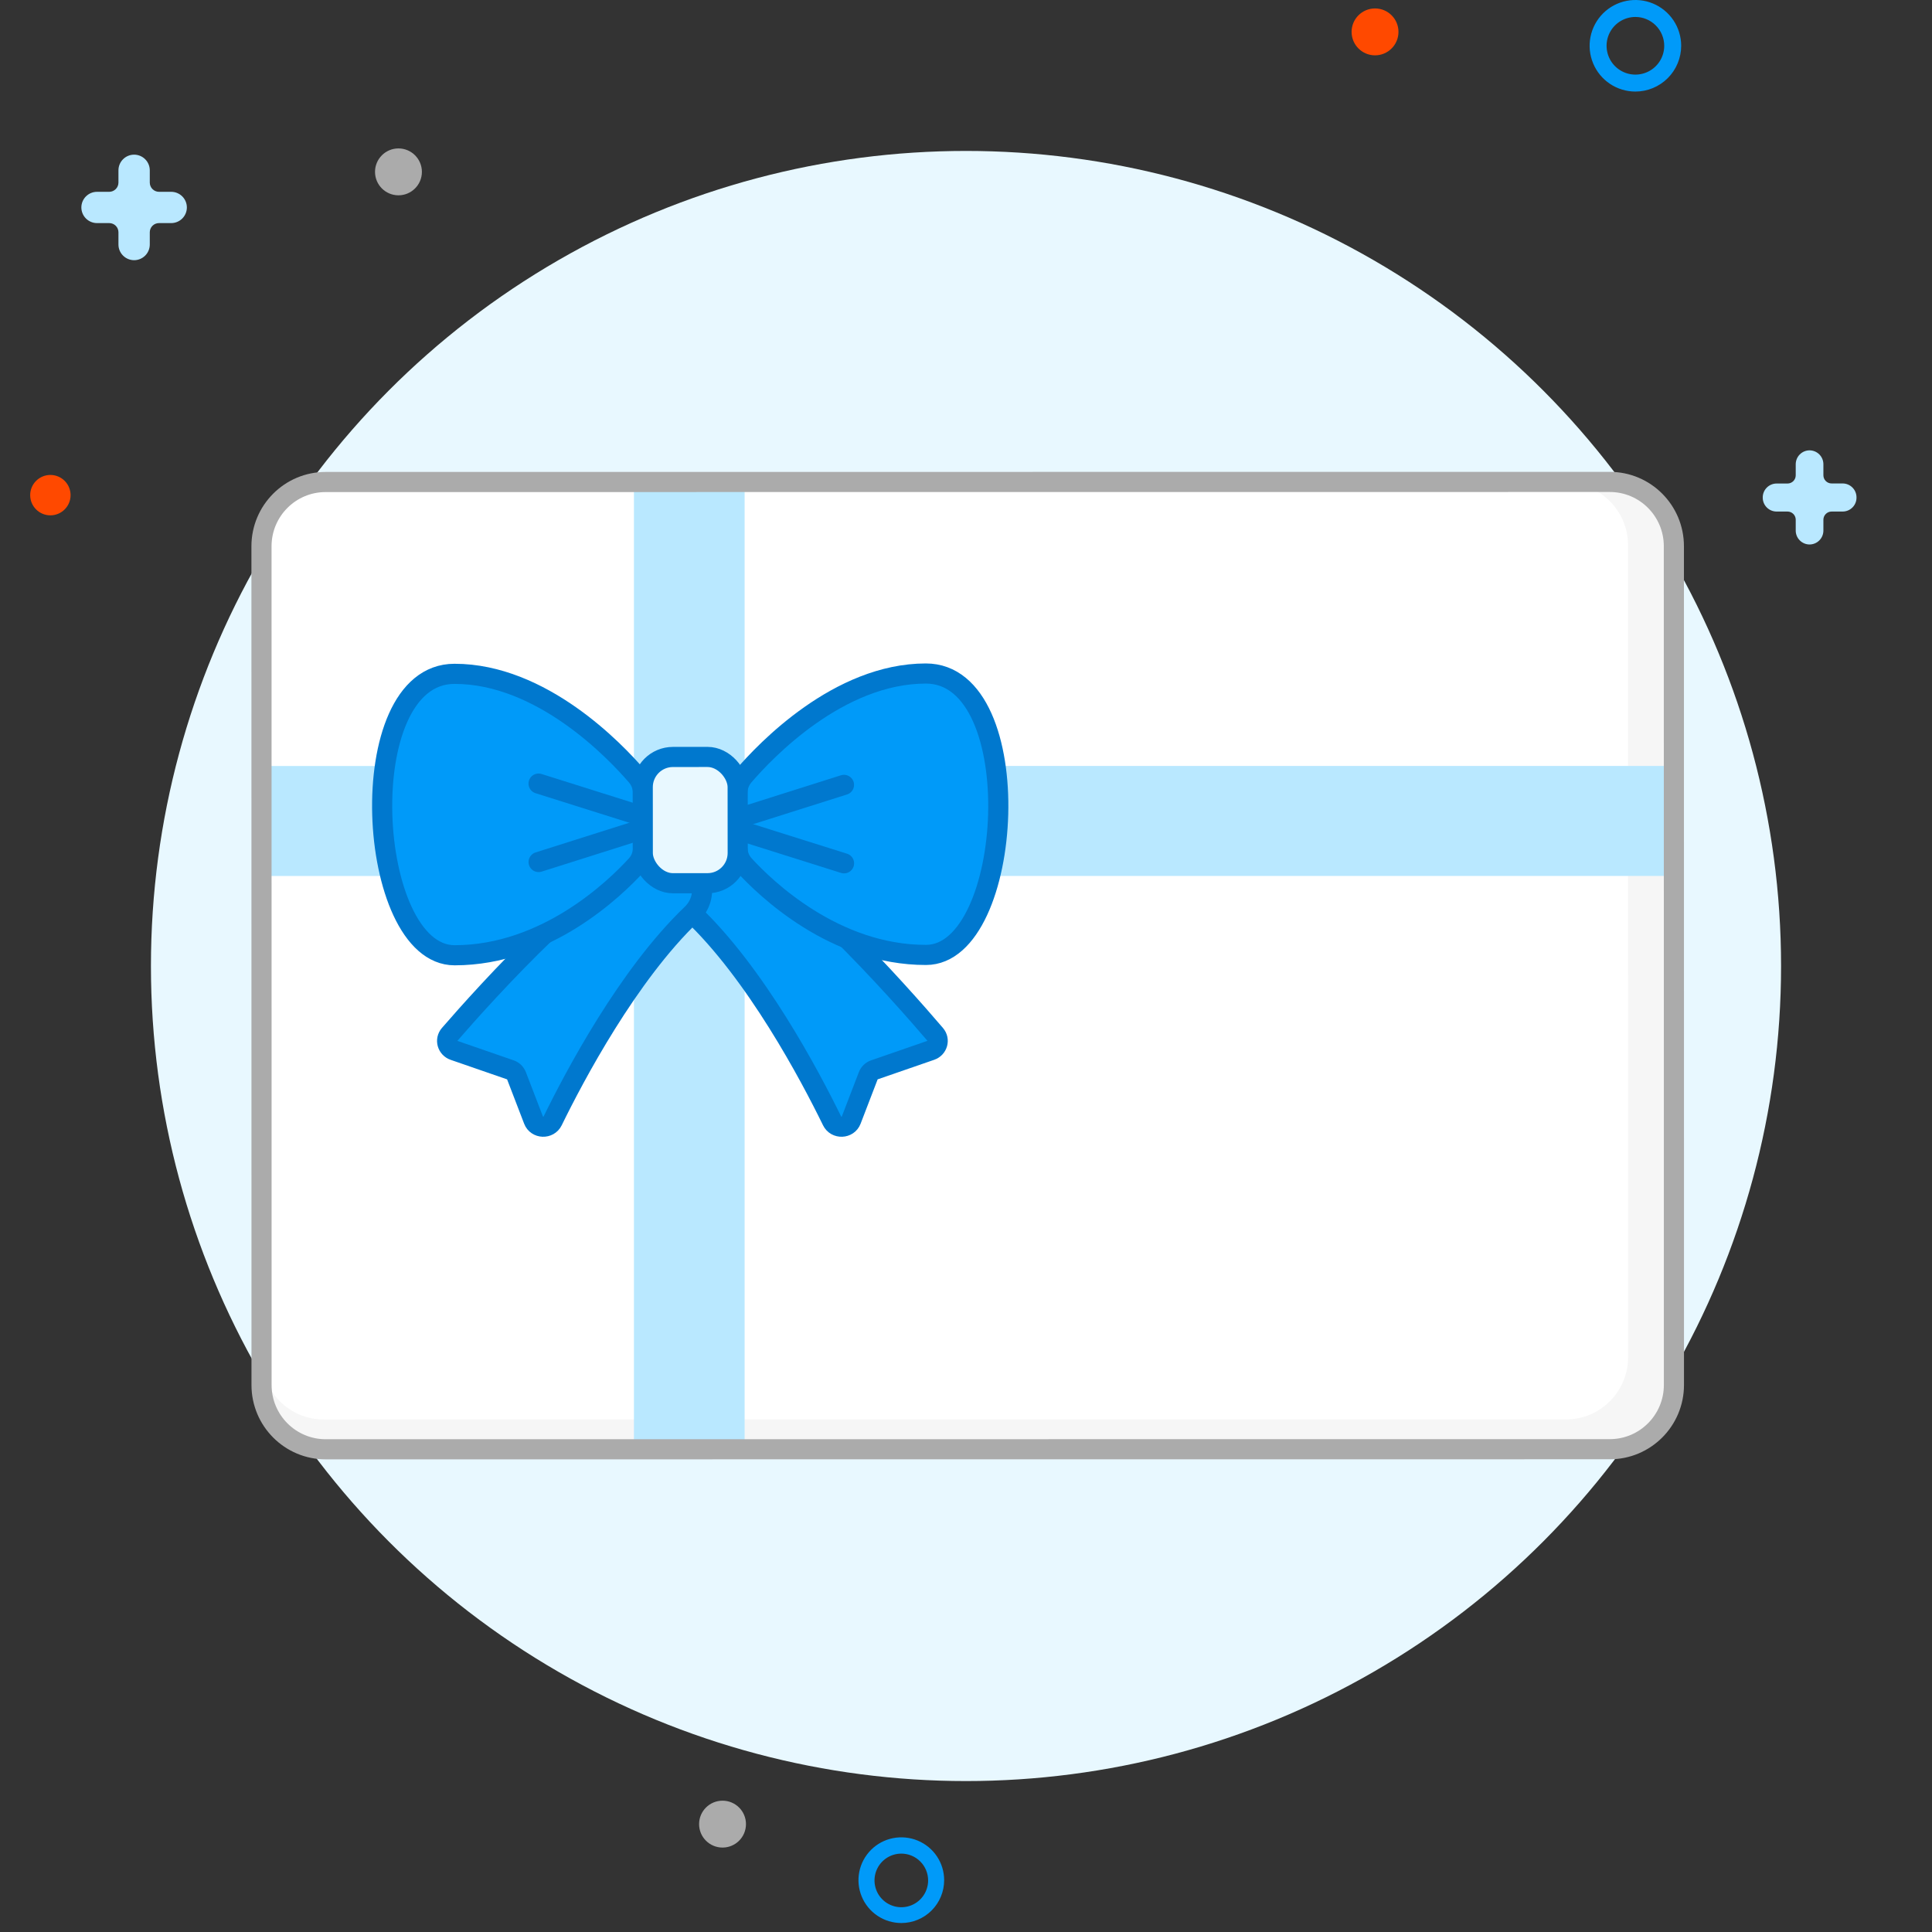 <?xml version="1.0" encoding="utf-8"?>
<svg xmlns="http://www.w3.org/2000/svg" width="192" height="192" viewBox="0 0 192 192" fill="none">
<rect x="0" y="0" width="192" height="192" fill="#333333" stroke="none"/>
<g clip-path="url(#clip0_445_2099)">
<circle cx="96" cy="96" r="81" fill="#E8F8FF"/>
<path d="M5.007 51.214C6.116 51.214 7.014 50.316 7.014 49.207C7.014 48.098 6.116 47.2 5.007 47.2C3.899 47.2 3 48.098 3 49.207C3 50.316 3.899 51.214 5.007 51.214Z" fill="#FF4900"/>
<path d="M162.524 9.099C161.624 9.099 160.745 8.833 159.997 8.333C159.248 7.833 158.665 7.122 158.321 6.291C157.977 5.459 157.886 4.545 158.062 3.662C158.238 2.78 158.671 1.969 159.307 1.333C159.943 0.696 160.754 0.263 161.637 0.087C162.519 -0.088 163.434 0.002 164.265 0.346C165.097 0.691 165.807 1.274 166.307 2.022C166.807 2.77 167.074 3.65 167.074 4.55C167.072 5.756 166.593 6.912 165.74 7.765C164.887 8.618 163.73 9.098 162.524 9.099ZM162.524 1.685C161.958 1.685 161.404 1.853 160.933 2.168C160.462 2.482 160.094 2.93 159.878 3.453C159.661 3.977 159.604 4.553 159.715 5.109C159.825 5.664 160.098 6.175 160.499 6.575C160.899 6.976 161.41 7.249 161.965 7.359C162.521 7.47 163.097 7.413 163.621 7.196C164.144 6.98 164.592 6.612 164.906 6.141C165.221 5.67 165.389 5.116 165.389 4.55C165.388 3.79 165.085 3.063 164.548 2.526C164.011 1.989 163.284 1.686 162.524 1.685Z" fill="#009AF9"/>
<path d="M89.572 191.108C88.73 191.108 87.906 190.858 87.206 190.39C86.506 189.922 85.96 189.257 85.638 188.479C85.316 187.701 85.231 186.845 85.396 186.019C85.56 185.193 85.966 184.435 86.561 183.839C87.156 183.244 87.915 182.838 88.741 182.674C89.567 182.51 90.423 182.594 91.201 182.916C91.979 183.239 92.644 183.784 93.112 184.485C93.58 185.185 93.829 186.008 93.829 186.85C93.829 187.979 93.381 189.062 92.582 189.861C91.784 190.659 90.701 191.108 89.572 191.108ZM89.572 184.21C89.045 184.21 88.53 184.366 88.092 184.659C87.653 184.952 87.312 185.368 87.11 185.855C86.909 186.342 86.856 186.877 86.959 187.394C87.062 187.911 87.315 188.386 87.688 188.758C88.061 189.131 88.535 189.384 89.052 189.487C89.569 189.59 90.104 189.537 90.591 189.336C91.078 189.134 91.494 188.793 91.787 188.354C92.08 187.916 92.236 187.401 92.236 186.874C92.236 186.168 91.955 185.49 91.456 184.991C90.956 184.491 90.278 184.21 89.572 184.21Z" fill="#009AF9"/>
<path d="M71.805 183.609C73.091 183.609 74.134 182.566 74.134 181.279C74.134 179.993 73.091 178.95 71.805 178.95C70.518 178.95 69.475 179.993 69.475 181.279C69.475 182.566 70.518 183.609 71.805 183.609Z" fill="#ABABAB"/>
<path d="M136.65 5.499C137.936 5.499 138.979 4.456 138.979 3.169C138.979 1.882 137.936 0.839 136.65 0.839C135.363 0.839 134.32 1.882 134.32 3.169C134.32 4.456 135.363 5.499 136.65 5.499Z" fill="#FF4900"/>
<path d="M39.598 19.409C40.885 19.409 41.928 18.366 41.928 17.08C41.928 15.793 40.885 14.75 39.598 14.75C38.312 14.75 37.269 15.793 37.269 17.08C37.269 18.366 38.312 19.409 39.598 19.409Z" fill="#ABABAB"/>
<path d="M176.56 48.052H177.642C177.749 48.052 177.855 48.031 177.954 47.989C178.053 47.949 178.143 47.889 178.219 47.813C178.294 47.737 178.354 47.647 178.395 47.548C178.436 47.45 178.457 47.344 178.457 47.236V46.142C178.457 45.96 178.492 45.781 178.56 45.613C178.629 45.445 178.73 45.292 178.857 45.164C178.985 45.035 179.137 44.932 179.304 44.862C179.471 44.792 179.651 44.756 179.832 44.755C180.197 44.757 180.547 44.903 180.804 45.161C181.062 45.42 181.207 45.77 181.207 46.136V47.23C181.207 47.447 181.293 47.654 181.445 47.807C181.598 47.96 181.806 48.045 182.022 48.045H183.117C183.482 48.045 183.832 48.19 184.091 48.448C184.349 48.705 184.496 49.055 184.497 49.42C184.502 49.605 184.47 49.788 184.403 49.96C184.336 50.132 184.235 50.288 184.106 50.42C183.977 50.552 183.823 50.657 183.653 50.729C183.484 50.8 183.301 50.837 183.117 50.837H182.022C181.807 50.837 181.6 50.922 181.448 51.074C181.295 51.225 181.208 51.431 181.207 51.646V52.729C181.207 53.094 181.062 53.444 180.804 53.703C180.547 53.962 180.197 54.108 179.832 54.11C179.649 54.109 179.467 54.072 179.298 54C179.13 53.928 178.977 53.824 178.849 53.692C178.721 53.561 178.62 53.406 178.553 53.235C178.486 53.064 178.453 52.882 178.457 52.699V51.616C178.448 51.406 178.358 51.208 178.206 51.063C178.054 50.918 177.852 50.837 177.642 50.837H176.56C176.193 50.837 175.842 50.692 175.583 50.433C175.324 50.174 175.179 49.823 175.179 49.457C175.176 49.273 175.209 49.091 175.277 48.921C175.345 48.75 175.446 48.595 175.575 48.465C175.703 48.334 175.856 48.23 176.026 48.159C176.195 48.088 176.376 48.051 176.56 48.052Z" fill="#B9E8FF"/>
<path d="M9.642 19.062H10.859C11.101 19.061 11.333 18.963 11.504 18.791C11.675 18.619 11.771 18.387 11.771 18.144V16.927C11.771 16.515 11.935 16.118 12.227 15.826C12.519 15.534 12.915 15.37 13.328 15.37C13.741 15.37 14.137 15.534 14.429 15.826C14.721 16.118 14.885 16.515 14.885 16.927V18.144C14.885 18.387 14.981 18.619 15.152 18.791C15.323 18.963 15.555 19.061 15.797 19.062H17.014C17.426 19.062 17.821 19.226 18.113 19.516C18.405 19.807 18.57 20.201 18.571 20.613C18.571 21.026 18.407 21.422 18.115 21.715C17.823 22.006 17.427 22.171 17.014 22.171H15.797C15.556 22.171 15.323 22.267 15.152 22.438C14.981 22.609 14.885 22.841 14.885 23.083V24.299C14.885 24.712 14.721 25.108 14.429 25.4C14.137 25.692 13.741 25.857 13.328 25.857C13.124 25.857 12.921 25.816 12.732 25.738C12.543 25.66 12.372 25.545 12.227 25.4C12.082 25.256 11.968 25.084 11.889 24.895C11.811 24.706 11.771 24.504 11.771 24.299V23.083C11.771 22.841 11.675 22.609 11.504 22.438C11.333 22.267 11.101 22.171 10.859 22.171H9.642C9.229 22.171 8.833 22.006 8.541 21.715C8.249 21.422 8.085 21.026 8.085 20.613C8.087 20.201 8.251 19.807 8.543 19.516C8.835 19.226 9.23 19.062 9.642 19.062Z" fill="#B9E8FF"/>
<path d="M159.972 47.765L32.36 47.774C28.84 47.774 25.985 50.628 25.986 54.149L25.991 137.341C25.991 140.862 28.846 143.716 32.367 143.716L159.978 143.707C163.499 143.707 166.353 140.853 166.352 137.332L166.347 54.14C166.347 50.619 163.492 47.765 159.972 47.765Z" fill="#F6F6F6"/>
<path d="M155.626 48L32.168 48.008C28.761 48.009 26 50.777 26 54.192L26.006 134.886C26.006 138.301 28.767 141.069 32.174 141.069L155.632 141.061C159.038 141.061 161.799 138.292 161.799 134.877L161.794 54.184C161.793 50.768 159.032 48 155.626 48Z" fill="white"/>
<path fill-rule="evenodd" clip-rule="evenodd" d="M74 87.054L74 144L63 144L63 87.055L25.942 87.057L25.941 76.126L63 76.124L63 48L74 48L74 76.123L166.322 76.117L166.323 87.048L74 87.054Z" fill="#B9E8FF"/>
<path d="M159.972 47.893L32.361 47.901C28.84 47.901 25.986 50.761 25.986 54.289L25.992 137.642C25.992 141.17 28.846 144.029 32.367 144.029L159.978 144.021C163.499 144.021 166.353 141.161 166.353 137.633L166.348 54.28C166.347 50.752 163.493 47.893 159.972 47.893Z" stroke="#ABABAB" stroke-width="2"/>
<path d="M92.954 102.813C89.568 98.849 77.656 85.32 70.775 82.866C69.488 82.406 68.357 83.444 68.153 84.796L67.687 87.881C67.53 88.919 67.933 89.954 68.697 90.673C75.106 96.699 80.513 106.934 82.692 111.393C83.083 112.194 84.27 112.152 84.59 111.32L86.286 106.907C86.392 106.632 86.614 106.418 86.892 106.321L92.513 104.376C93.173 104.148 93.407 103.344 92.954 102.813Z" fill="#009AF9" stroke="#0078CE" stroke-width="2" stroke-linecap="round"/>
<path d="M44.672 102.813C48.046 98.919 59.757 85.832 66.491 83.759C67.67 83.396 68.717 84.282 69.047 85.471L69.661 87.685C69.977 88.822 69.59 90.028 68.737 90.843C62.407 96.891 57.081 106.976 54.922 111.393C54.531 112.194 53.344 112.152 53.024 111.319L51.328 106.907C51.222 106.632 51 106.417 50.722 106.321L45.109 104.379C44.447 104.15 44.214 103.343 44.672 102.813Z" fill="#009AF9" stroke="#0078CE" stroke-width="2" stroke-linecap="round"/>
<path d="M45.162 66.965C53.826 66.959 61.119 74.614 63.27 77.115C63.701 77.616 63.915 78.254 63.916 78.914L63.919 84.146C63.92 84.823 63.696 85.477 63.24 85.977C61.129 88.291 54.285 94.926 45.182 94.933C36.385 94.939 34.807 66.973 45.162 66.965Z" fill="#009AF9" stroke="#0078CE" stroke-width="2" stroke-linecap="round"/>
<path d="M92.006 66.933C83.343 66.939 76.061 74.603 73.912 77.108C73.483 77.609 73.269 78.247 73.269 78.907L73.273 84.14C73.274 84.817 73.498 85.47 73.955 85.969C76.069 88.281 82.923 94.906 92.026 94.9C100.822 94.894 102.362 66.925 92.006 66.933Z" fill="#009AF9" stroke="#0078CE" stroke-width="2" stroke-linecap="round"/>
<rect x="63.874" y="75.228" width="9.432" height="12.55" rx="3" transform="rotate(-0.04 63.874 75.228)" fill="#E8F8FF" stroke="#0078CE" stroke-width="2"/>
<path d="M63.398 80.984L53.522 77.873" stroke="#0078CE" stroke-width="2" stroke-linecap="round"/>
<path d="M63.399 82.542L53.527 85.667" stroke="#0078CE" stroke-width="2" stroke-linecap="round"/>
<path d="M74.004 82.684L83.879 85.795" stroke="#0078CE" stroke-width="2" stroke-linecap="round"/>
<path d="M74.002 81.125L83.874 78" stroke="#0078CE" stroke-width="2" stroke-linecap="round"/>
</g>
<defs>
<clipPath id="clip0_445_2099">
<rect width="192" height="192" fill="white"/>
</clipPath>
</defs>
</svg>